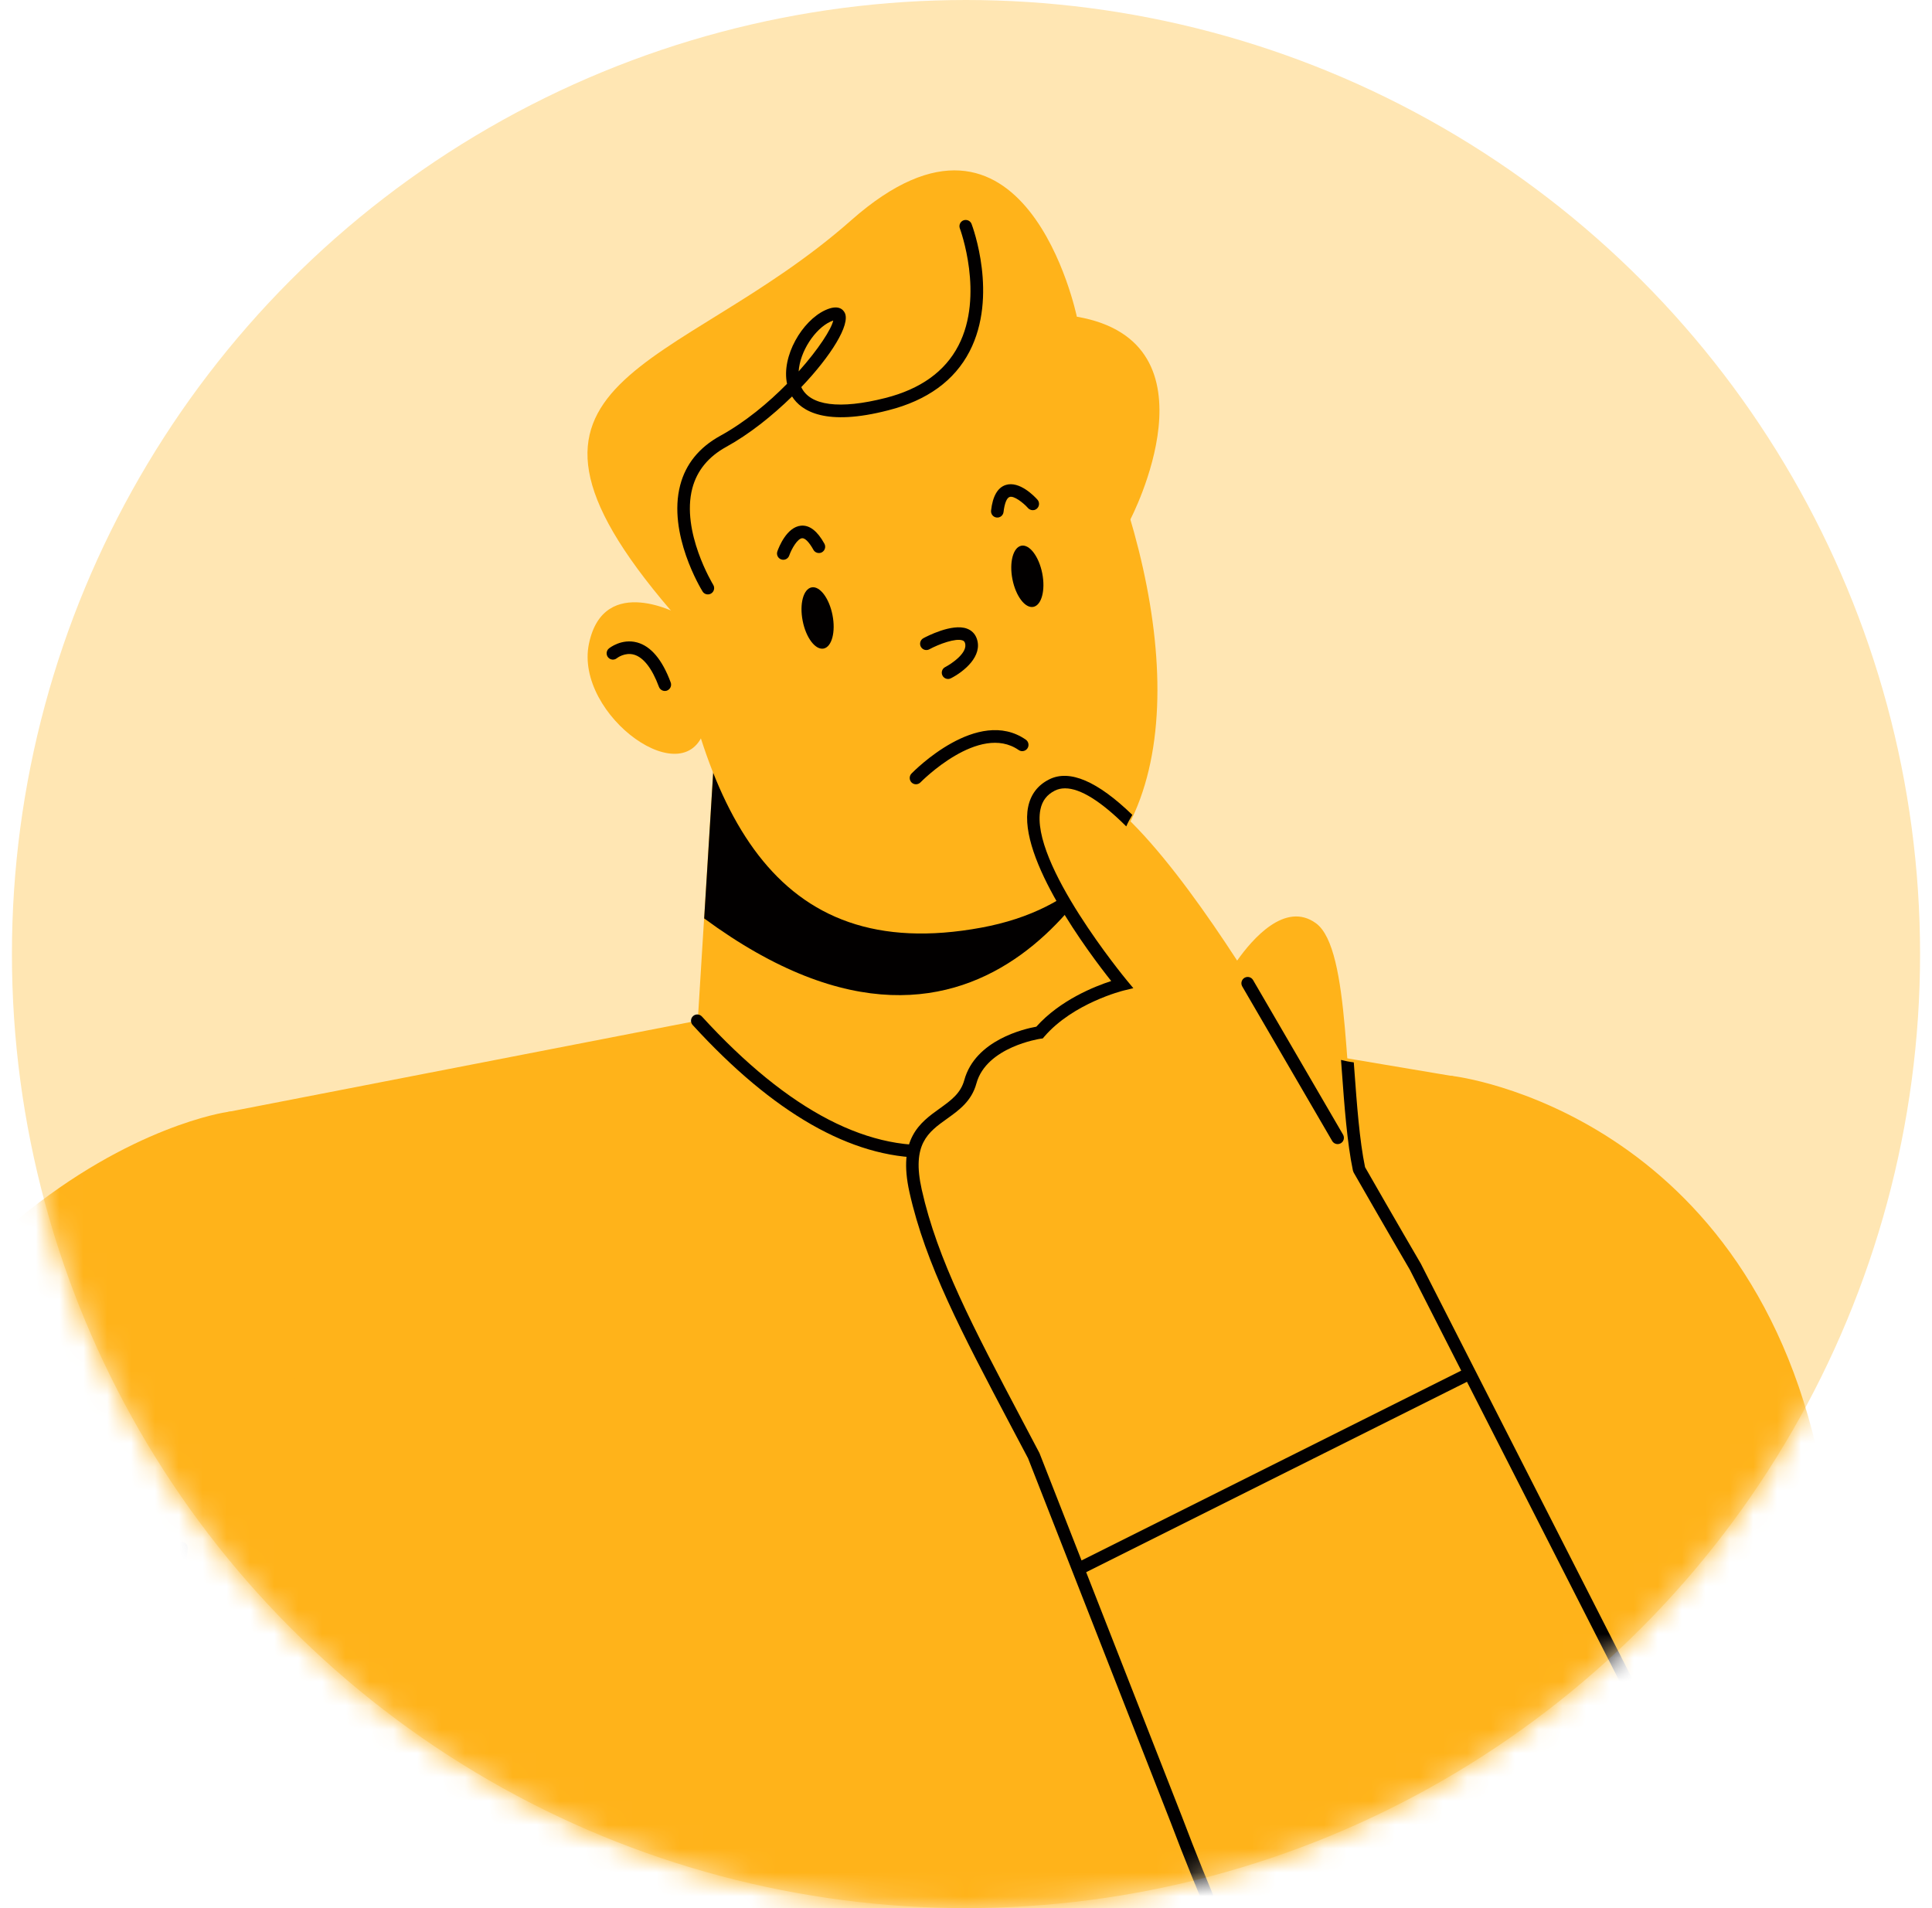 <svg width="81" height="80" viewBox="0 0 81 80" fill="none" xmlns="http://www.w3.org/2000/svg">
<circle cx="40.5" cy="40" r="40" fill="#FFE6B3"/>
<mask id="mask0_14776_8364" style="mask-type:alpha" maskUnits="userSpaceOnUse" x="0" y="0" width="81" height="80">
<circle cx="40.5" cy="40" r="40" fill="#D9D9D9"/>
</mask>
<g mask="url(#mask0_14776_8364)">
<path d="M72.709 101.707C63.598 103.231 60.966 98.352 60.257 88.288C60.026 84.99 59.44 79.127 58.941 72.759C58.912 72.357 58.88 71.954 58.852 71.547C57.892 58.779 57.414 44.544 60.933 45.117C60.933 45.117 73.62 46.609 76.455 62.163C76.686 63.428 76.912 64.737 77.135 66.079C77.2 66.486 77.269 66.892 77.329 67.302C79.694 82.238 80.856 100.344 72.709 101.706L72.709 101.707Z" fill="#FFB31A"/>
<path d="M29.928 31.911L29.161 44.301L46.664 45.394L47.425 33.122L29.928 31.911Z" fill="#FFB31A"/>
<path d="M29.931 31.911L29.523 38.506C41.611 47.401 46.913 35.151 47.373 34.014L47.429 33.122L29.931 31.911Z" fill="#020000"/>
<path d="M46.68 43.852L57.046 44.815C57.046 44.815 50.657 55.082 36.309 54.187C21.961 53.292 18.435 45.681 18.435 45.681L29.228 42.797C29.228 42.797 40.056 42.249 46.68 43.852Z" fill="#FFB31A"/>
<path d="M36.965 14.069C36.965 14.069 44.5 12.825 47.095 20.816C49.692 28.807 49.325 37.379 41.15 38.891C32.372 40.517 29.382 33.967 27.962 24.486C26.541 15.009 35.185 14.231 36.964 14.069H36.965Z" fill="#FFB31A"/>
<path d="M28.544 25.79C28.544 25.79 25.319 23.983 24.692 26.989C24.065 29.994 28.876 33.461 29.578 30.439L28.543 25.79H28.544Z" fill="#FFB31A"/>
<path d="M42.447 24.287C42.587 24.994 42.98 25.513 43.324 25.444C43.669 25.375 43.836 24.746 43.697 24.039C43.557 23.332 43.164 22.812 42.82 22.88C42.474 22.95 42.308 23.579 42.447 24.287Z" fill="#020000"/>
<path d="M33.653 26.032C33.792 26.741 34.186 27.259 34.531 27.192C34.875 27.122 35.042 26.492 34.902 25.785C34.763 25.078 34.369 24.558 34.025 24.627C33.68 24.696 33.513 25.325 33.653 26.032H33.653Z" fill="#020000"/>
<path d="M27.933 28.963C27.943 28.96 27.954 28.956 27.965 28.953C28.101 28.902 28.17 28.749 28.119 28.612C27.766 27.658 27.292 27.095 26.713 26.936C26.064 26.759 25.553 27.168 25.531 27.186C25.418 27.277 25.401 27.444 25.492 27.557C25.584 27.671 25.748 27.688 25.861 27.597C25.877 27.584 26.195 27.34 26.579 27.447C26.978 27.559 27.34 28.026 27.626 28.797C27.673 28.922 27.805 28.992 27.933 28.963H27.933Z" fill="#020000"/>
<path d="M39.807 28.46C39.692 28.487 39.569 28.433 39.513 28.322C39.447 28.192 39.499 28.034 39.628 27.968C39.891 27.832 40.606 27.355 40.453 26.946C40.435 26.897 40.408 26.871 40.357 26.851C40.069 26.744 39.369 27.003 38.964 27.222C38.835 27.293 38.677 27.244 38.607 27.116C38.538 26.987 38.585 26.827 38.714 26.757C38.835 26.692 39.915 26.122 40.542 26.357C40.734 26.428 40.874 26.567 40.946 26.759C41.226 27.506 40.401 28.166 39.867 28.438C39.849 28.448 39.828 28.455 39.808 28.46H39.807Z" fill="#020000"/>
<path d="M43.36 21.385C43.401 21.375 43.44 21.354 43.474 21.324C43.582 21.226 43.592 21.059 43.496 20.95C43.376 20.815 42.744 20.15 42.167 20.333C41.827 20.442 41.619 20.802 41.551 21.406C41.535 21.551 41.639 21.682 41.784 21.698C41.928 21.714 42.057 21.611 42.074 21.466C42.115 21.11 42.208 20.874 42.326 20.838C42.5 20.767 42.901 21.076 43.102 21.303C43.169 21.377 43.268 21.405 43.359 21.384L43.36 21.385Z" fill="#020000"/>
<path d="M34.393 23.181C34.416 23.175 34.439 23.167 34.46 23.155C34.587 23.084 34.634 22.923 34.563 22.795C34.27 22.264 33.943 22.01 33.587 22.039C32.981 22.094 32.652 22.947 32.591 23.118C32.543 23.255 32.615 23.407 32.752 23.454C32.889 23.503 33.04 23.431 33.088 23.293C33.192 22.999 33.438 22.579 33.631 22.566C33.753 22.556 33.929 22.737 34.102 23.05C34.16 23.156 34.281 23.206 34.392 23.18L34.393 23.181Z" fill="#020000"/>
<path d="M47.393 21.773C47.393 21.773 51.288 14.34 45.147 13.278C45.147 13.278 42.98 2.79 35.681 9.24C28.381 15.69 19.63 15.693 28.127 25.598C28.127 25.598 30.04 27.339 29.56 24.164C29.079 20.988 29.061 19.348 32.097 18.66C35.134 17.972 36.628 18.691 39.265 17.183C41.903 15.675 43.244 15.961 45.045 19.453C46.847 22.944 47.077 22.316 47.393 21.773Z" fill="#FFB31A"/>
<path d="M29.455 24.797C29.394 24.7 27.982 22.379 28.518 20.34C28.75 19.452 29.315 18.757 30.197 18.272C31.246 17.694 32.213 16.889 32.997 16.092C32.752 14.931 33.636 13.445 34.601 13.003C35.139 12.756 35.344 12.969 35.418 13.117C35.661 13.604 34.84 14.925 33.594 16.231C33.957 17.01 35.2 17.174 37.12 16.686C38.59 16.314 39.62 15.575 40.181 14.492C41.279 12.377 40.253 9.606 40.243 9.578C40.191 9.442 40.259 9.289 40.395 9.238C40.531 9.189 40.683 9.255 40.734 9.391C40.781 9.513 41.854 12.407 40.649 14.735C40.016 15.958 38.871 16.788 37.249 17.2C34.617 17.884 33.597 17.239 33.208 16.623C32.377 17.435 31.404 18.211 30.449 18.735C29.699 19.147 29.222 19.731 29.026 20.472C28.548 22.291 29.889 24.497 29.902 24.519C29.978 24.642 29.94 24.806 29.816 24.882C29.791 24.898 29.764 24.908 29.737 24.915C29.63 24.94 29.515 24.896 29.454 24.796L29.455 24.797ZM34.819 13.484C34.167 13.783 33.535 14.74 33.484 15.572C34.321 14.636 34.861 13.789 34.934 13.438C34.905 13.448 34.867 13.462 34.819 13.484Z" fill="#020000"/>
<path d="M38.403 32.882C38.337 32.882 38.271 32.858 38.219 32.808C38.115 32.705 38.114 32.538 38.214 32.433C38.327 32.318 40.99 29.614 43.007 31.011C43.126 31.094 43.157 31.259 43.074 31.379C42.991 31.499 42.827 31.529 42.708 31.446C41.054 30.298 38.616 32.777 38.591 32.803C38.539 32.855 38.471 32.882 38.402 32.882H38.403Z" fill="#020000"/>
<path d="M62.926 121.429L62.624 82.091L62.611 80.831L60.926 45.121L46.749 42.734C46.749 42.734 39.785 53.941 29.227 42.796L9.649 46.601C9.6 46.61 9.547 46.618 9.495 46.63L6.465 77.021L4.676 94.977L4.555 96.189L3.676 104.987L2.319 121.429H62.926H62.926Z" fill="#FFB31A"/>
<path d="M38.765 48.54C35.686 48.54 32.42 46.673 29.04 42.975C28.942 42.869 28.949 42.701 29.056 42.602C29.163 42.504 29.329 42.511 29.427 42.618C33.065 46.598 36.531 48.391 39.73 47.945C44.102 47.336 46.494 42.663 46.518 42.616C46.583 42.486 46.742 42.431 46.871 42.498C47.001 42.564 47.053 42.723 46.989 42.853C46.887 43.055 44.453 47.818 39.806 48.468C39.461 48.516 39.114 48.54 38.765 48.54H38.765Z" fill="#020000"/>
<path d="M72.811 79.547L59.347 53.117C59.347 53.117 58.22 51.189 56.985 49.029C56.312 45.849 56.657 39.789 55.171 38.708C53.887 37.774 52.509 39.365 51.868 40.274C49.298 36.316 45.95 31.99 44.111 32.913C41.276 34.336 47.047 41.275 47.047 41.275C47.047 41.275 44.871 41.799 43.588 43.291C43.588 43.291 41.158 43.63 40.686 45.358C40.213 47.086 37.648 46.611 38.391 49.932C39.133 53.253 40.922 56.421 43.351 61.047L49.324 76.295C57.423 97.71 66.888 101.658 66.888 101.658C73.621 103.335 72.811 79.548 72.811 79.548V79.547Z" fill="#FFB31A"/>
<path d="M10.034 79.879C9.957 80.384 9.88 80.892 9.808 81.4C7.179 98.824 3.373 117.121 2.462 121.428H-20.929C-20.418 118.105 -18.556 106.289 -15.328 90.053C-15.19 89.35 -15.049 88.634 -14.902 87.91C-14.129 84.068 -13.283 79.998 -12.364 75.752C-6.561 48.915 9.5 46.626 9.5 46.626C13.889 45.878 12.634 62.199 10.034 79.879Z" fill="#FFB31A"/>
<path d="M1.131 120.744C1.121 120.744 1.111 120.744 1.1 120.743C0.957 120.726 0.853 120.595 0.87 120.45L7.35 64.879C7.367 64.734 7.497 64.631 7.642 64.647C7.786 64.664 7.889 64.795 7.872 64.94L1.393 120.51C1.378 120.645 1.263 120.744 1.131 120.744V120.744Z" fill="#020000"/>
<path d="M71.444 77.451C71.557 77.3 71.68 77.155 71.817 77.023L59.57 52.984C59.57 52.984 58.456 51.078 57.23 48.934C56.998 47.814 56.887 46.3 56.78 44.836C56.773 44.737 56.766 44.64 56.758 44.541C56.572 44.519 56.394 44.483 56.223 44.439C56.234 44.585 56.245 44.73 56.255 44.874C56.365 46.373 56.478 47.924 56.723 49.083L56.753 49.16C57.985 51.313 59.108 53.237 59.109 53.237L61.262 57.465L45.344 65.424L43.58 60.922L42.855 59.547C40.793 55.642 39.303 52.82 38.644 49.873C38.218 47.97 38.906 47.475 39.705 46.904C40.211 46.542 40.734 46.166 40.936 45.427C41.356 43.889 43.597 43.555 43.62 43.551L43.718 43.538L43.783 43.462C44.992 42.056 47.083 41.536 47.104 41.531L47.516 41.431L47.244 41.104C47.203 41.055 43.158 36.159 43.621 33.935C43.696 33.572 43.893 33.315 44.224 33.149C44.355 33.083 44.495 33.052 44.653 33.052C45.302 33.052 46.174 33.607 47.218 34.647C47.22 34.645 47.221 34.644 47.222 34.641C47.294 34.475 47.381 34.319 47.474 34.165C46.012 32.752 44.843 32.247 43.988 32.677C43.511 32.916 43.215 33.303 43.106 33.827C42.66 35.975 45.672 39.977 46.588 41.131C45.897 41.355 44.449 41.927 43.448 43.045C42.962 43.132 40.889 43.6 40.428 45.287C40.275 45.844 39.869 46.136 39.399 46.474C38.569 47.069 37.628 47.743 38.13 49.989C38.805 53.005 40.309 55.853 42.39 59.795L43.102 61.142L49.074 76.387C53.812 88.915 58.972 95.473 62.504 98.788C62.523 98.628 62.541 98.47 62.546 98.398C62.553 98.287 62.555 98.176 62.56 98.064C59.088 94.686 54.102 88.193 49.566 76.196L45.538 65.916L61.503 57.934L71.444 77.449V77.451Z" fill="#020000"/>
<path d="M55.853 47.838C55.902 47.922 55.99 47.969 56.08 47.969C56.126 47.969 56.171 47.957 56.213 47.933C56.339 47.86 56.381 47.698 56.308 47.571L52.536 41.091C52.464 40.965 52.303 40.923 52.177 40.996C52.051 41.07 52.009 41.231 52.082 41.358L55.853 47.838Z" fill="#020000"/>
</g>
</svg>
